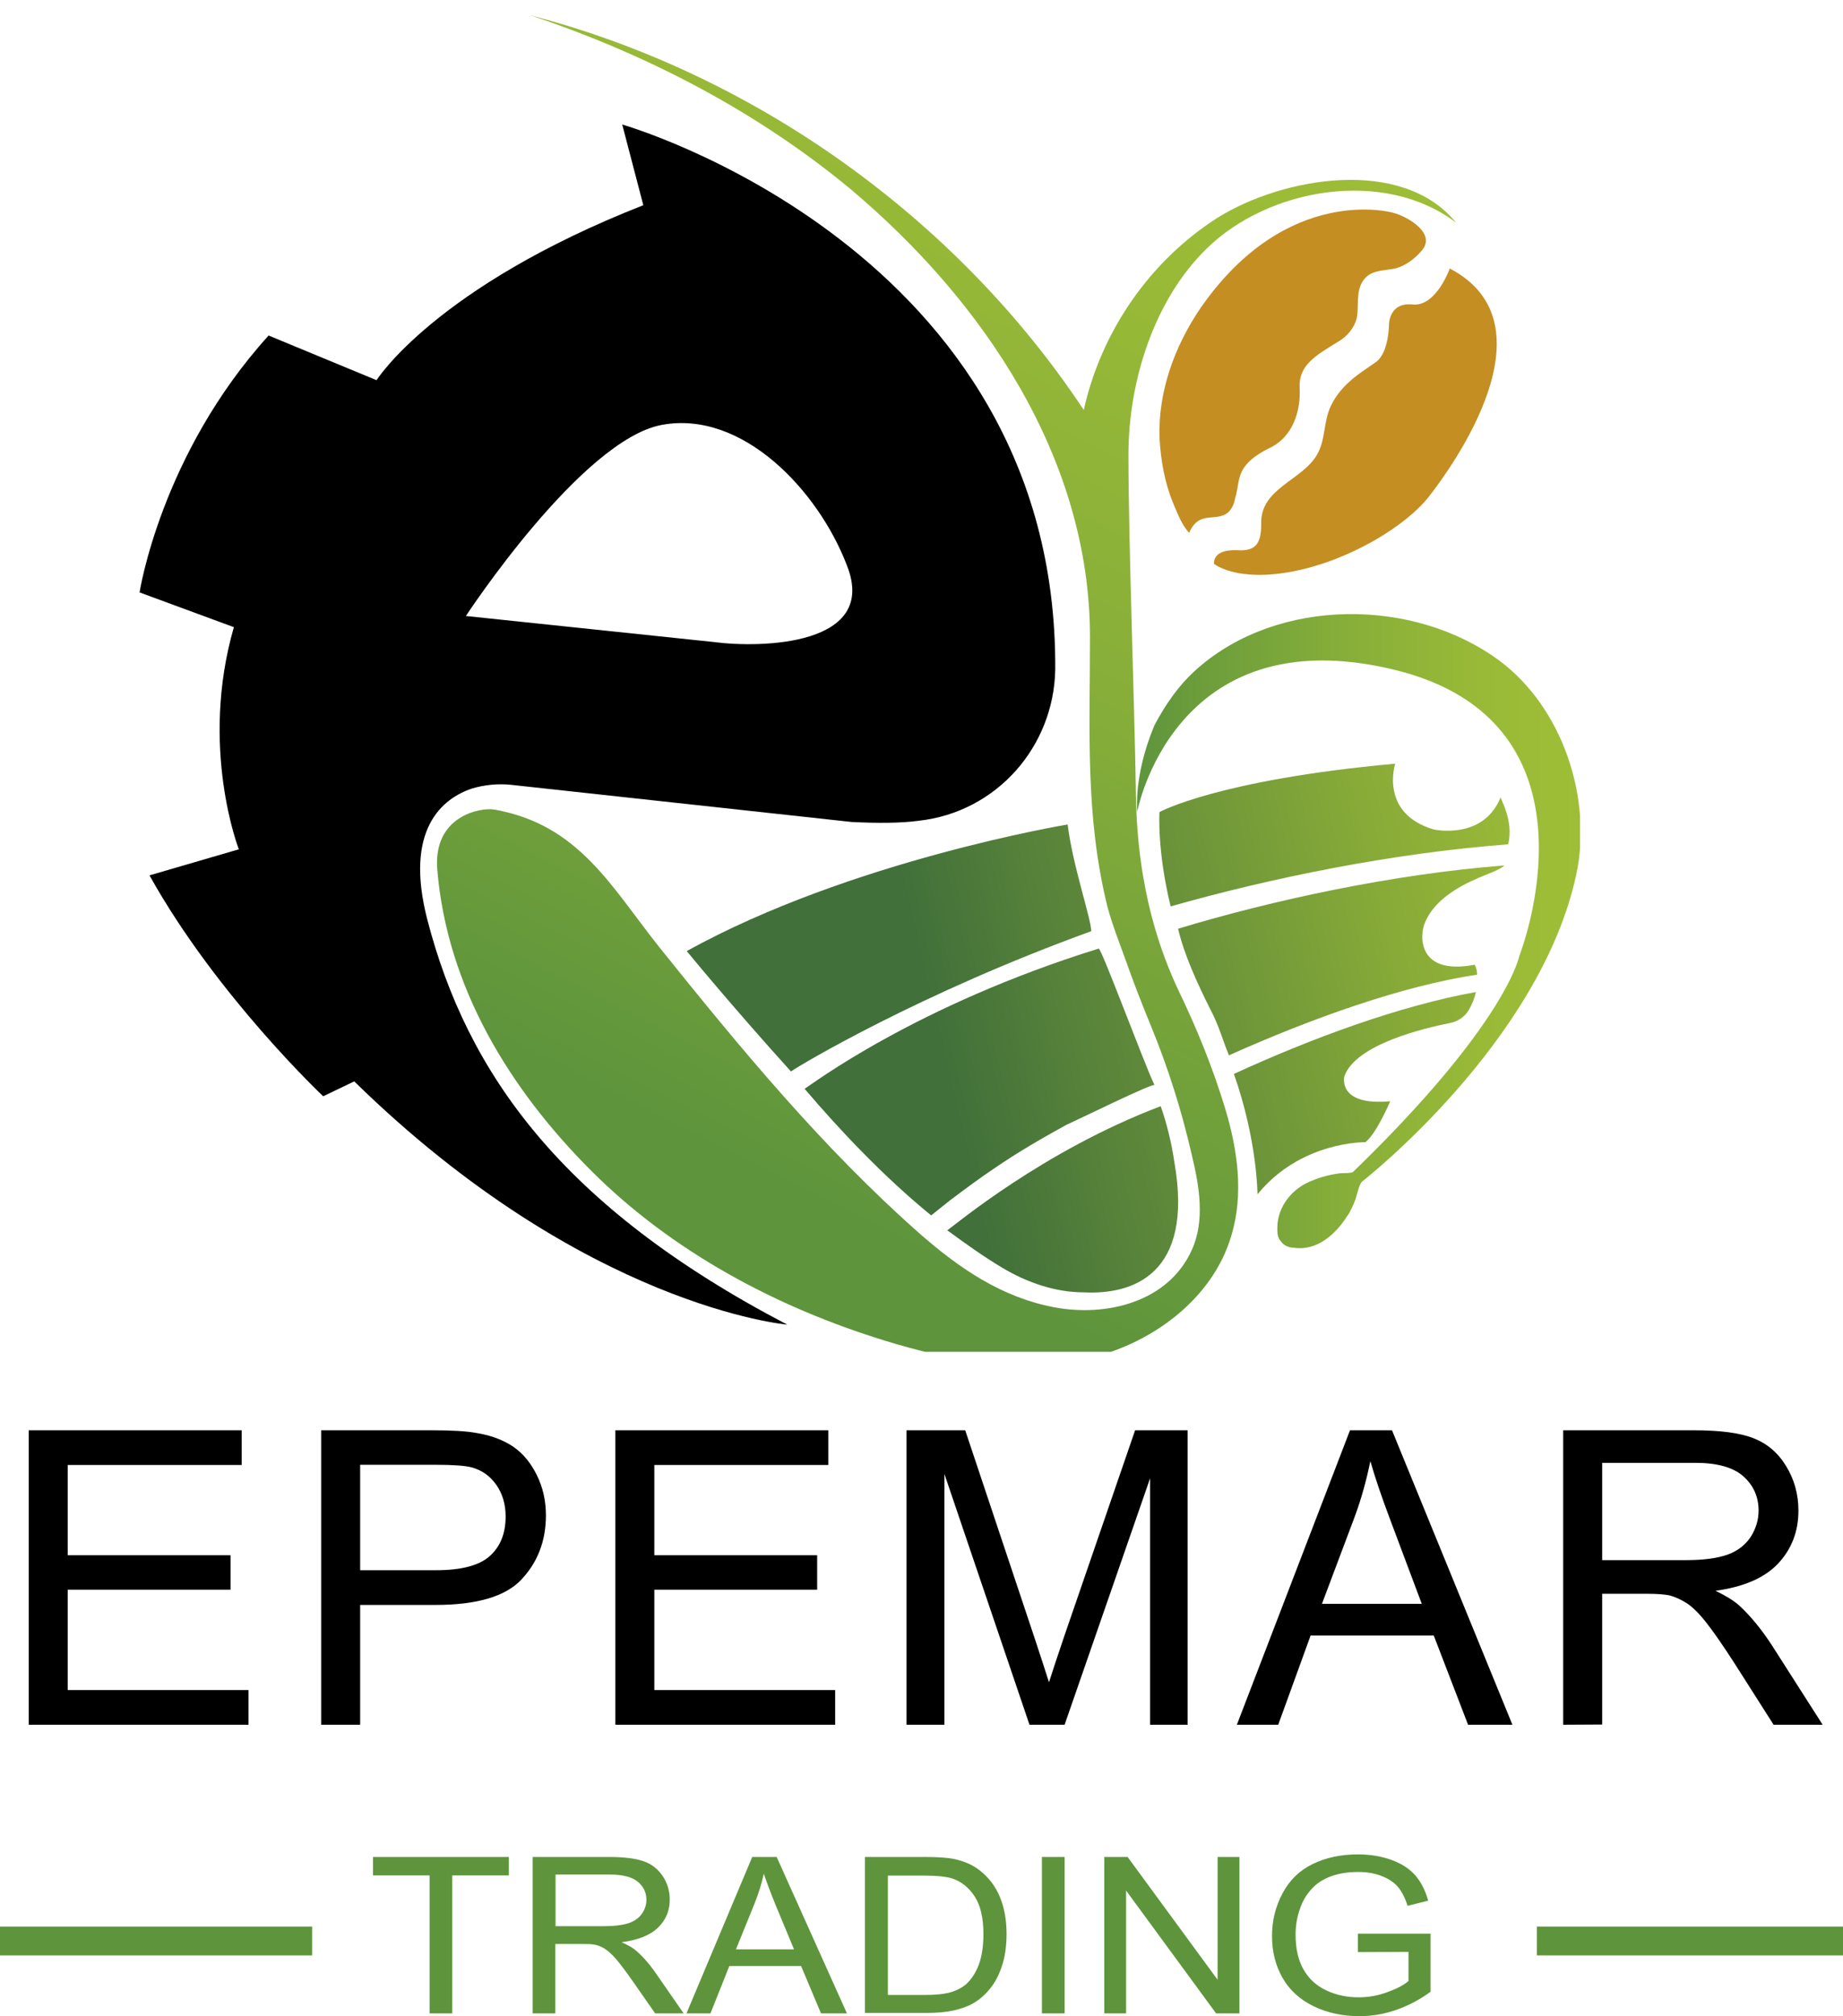 <?xml version="1.0" encoding="utf-8"?>
<!-- Generator: Adobe Illustrator 25.2.1, SVG Export Plug-In . SVG Version: 6.00 Build 0)  -->
<svg version="1.1" id="Layer_1" xmlns="http://www.w3.org/2000/svg" xmlns:xlink="http://www.w3.org/1999/xlink" x="0px" y="0px"
	 viewBox="0 0 860.2 940.8" style="enable-background:new 0 0 860.2 940.8;" xml:space="preserve">
<style type="text/css">
	.st0{fill:url(#SVGID_1_);}
	.st1{fill:url(#SVGID_2_);}
	.st2{fill:#C48E23;}
	.st3{fill:url(#SVGID_3_);}
	.st4{fill:url(#SVGID_4_);}
	.st5{fill:url(#SVGID_5_);}
	.st6{fill:url(#SVGID_6_);}
	.st7{fill:url(#SVGID_7_);}
	.st8{fill:none;}
	.st9{fill:url(#SVGID_8_);}
	.st10{fill:url(#SVGID_9_);}
	.st11{fill:url(#SVGID_10_);}
	.st12{fill:url(#SVGID_11_);}
	.st13{fill:url(#SVGID_12_);}
	.st14{fill:url(#SVGID_13_);}
	.st15{fill:url(#SVGID_14_);}
	.st16{clip-path:url(#SVGID_16_);}
	.st17{enable-background:new    ;}
	.st18{fill:#5E953C;}
	.st19{fill:none;stroke:#5E953C;stroke-width:13.449;stroke-miterlimit:10;}
</style>
<symbol  id="Novo_símbolo" viewBox="-58.1 -54.4 116.1 108.8">
	<path d="M15.7,1.7c0.2,33.9-34.9,43.9-34.9,43.9l1.7-6.5C-34.3,32.5-39,25-39,25l-8.7,3.6C-56.4,19-58.1,7.9-58.1,7.9l7.6-2.8
		c-2.8-9.7,0.4-17.9,0.4-17.9l-7.2-2.1c5.4-9.7,14-17.8,14-17.8l2.5,1.2C-22.2-49.7-5.9-51.1-5.9-51.1c-18.2,9.5-25.8,20.3-29,32.6
		c-1.9,7.3,1.2,9.8,3.6,10.6c1,0.3,2.1,0.4,3.1,0.3l27.5-3c2.1-0.1,3.9-0.1,5.4,0.1C11-9.8,15.6-4.5,15.7,1.7z M-11.8,3.9l-20,2.1
		c0,0,9.3,14.2,15.8,15.4s12.6-5.3,14.9-11.3C1.5,3.6-8,3.4-11.8,3.9z"/>
	
		<linearGradient id="SVGID_1_" gradientUnits="userSpaceOnUse" x1="-144.08" y1="-143.02" x2="-97.973" y2="-51.7" gradientTransform="matrix(1 0 0 1 126.03 108.96)">
		<stop  offset="0" style="stop-color:#5E943C"/>
		<stop  offset="0.153" style="stop-color:#6D9E3B"/>
		<stop  offset="0.485" style="stop-color:#88AF39"/>
		<stop  offset="0.778" style="stop-color:#99BA37"/>
		<stop  offset="1" style="stop-color:#9FBE37"/>
	</linearGradient>
	<path class="st0" d="M-26.6,54.4c9.3-3.1,18.2-7.7,25.8-14c10.7-9,19.3-21.7,19.3-36.1c0-7.5-0.4-14.4,1.4-21.7
		c0.4-1.5,1-3,1.5-4.4c0.6-1.7,1.3-3.5,2-5.2c1.4-3.4,2.5-6.9,3.3-10.4c0.6-2.5,1.1-5.3,0-7.7c-1.9-4.2-6.9-5.4-11.1-4.6
		s-7.6,3.1-10.9,6c-7.8,6.9-14.4,14.9-20.9,23c-3.9,4.9-6.5,9.9-13.3,11.1c-1.1,0.2-5-0.5-4.6-4.9c0.8-9.4,5.8-17.6,12.4-24.2
		c6.5-6.5,14.9-11,23.7-13.7C7.2-54,12.7-55,18-53.9s10.4,4.8,11.9,10c1,3.3,0.5,6.9-0.5,10.2s-2.3,6.5-3.8,9.6
		c-1.3,2.8-3.3,7.9-3.4,15.8c-0.1,7-0.6,20.2-0.6,27.3c0,5.8,2,12.4,6.3,16.6c5,4.9,14.3,6.5,20.1,2.1c-4.3,5.3-13.9,3.7-19.2,0.4
		c-5.5-3.5-9.4-9.2-10.8-15.5C7.8,38-8.5,49.7-26.6,54.4z"/>
	
		<linearGradient id="SVGID_2_" gradientUnits="userSpaceOnUse" x1="-103.717" y1="-128.372" x2="-67.956" y2="-128.372" gradientTransform="matrix(1 0 0 1 126.03 108.96)">
		<stop  offset="0" style="stop-color:#5E943C"/>
		<stop  offset="0.153" style="stop-color:#6D9E3B"/>
		<stop  offset="0.485" style="stop-color:#88AF39"/>
		<stop  offset="0.778" style="stop-color:#99BA37"/>
		<stop  offset="1" style="stop-color:#9FBE37"/>
	</linearGradient>
	<path class="st1" d="M22.3-9.8c0,0,2.9,15.7,20.6,11.5s10.2-23.1,10.2-23.1s-1-5.4-13.4-17.4c-0.1-0.1-0.8-0.1-1-0.1
		c-0.8-0.1-1.6-0.3-2.3-0.6c-1.6-0.6-2.8-2.1-2.8-3.8c0-0.4,0-0.8,0.3-1.1c0.2-0.3,0.6-0.5,1-0.5c1.9-0.3,3.4,1.1,4.3,2.5
		c0.3,0.4,0.5,0.9,0.7,1.4c0.1,0.3,0.3,1.2,0.5,1.4c0,0,14.4,11.2,17.3,24.8C59-8.7,56.6-1.4,51.5,2.4c-6.9,5.1-17.8,5.1-24.3-0.6
		c-1.5-1.3-2.6-2.9-3.5-4.6C22.7-5.2,22.2-7.6,22.3-9.8z"/>
	<path class="st2" d="M26.5,12.7c-0.6,0.6-1,1.7-1.3,2.4c-0.7,1.7-1,3.5-1.1,5.3c-0.1,3.7,1.2,7.3,3.3,10.4
		c7,10.1,15.5,7.7,15.5,7.7c1.2-0.3,3.6-1.7,2.3-3.1c-0.5-0.6-1.3-1.2-2.1-1.4c-1-0.2-2-0.1-2.6-1s-0.3-2-0.5-3
		c-0.2-0.8-0.8-1.5-1.5-1.9c-1.8-1.1-3.2-1.9-3.1-3.7c0.1-1.8-0.5-4-2.5-4.9c-1-0.5-2-1.2-2.3-2.2c-0.2-0.6-0.2-1.2-0.4-1.8
		c-0.1-0.6-0.4-1.2-1-1.4c-0.5-0.2-1.2-0.1-1.7-0.3S26.7,13.2,26.5,12.7z M47.5,34c0,0-1.1-3.1-3-2.9s-1.9-1.6-1.9-1.6s0-2.2-1-3
		c-1.1-0.8-2.8-1.7-3.7-3.6c-0.6-1.3-0.4-2.7-1.1-3.9c-1.2-2.1-4.6-2.7-4.5-5.6c0-1.5-0.4-2.2-1.9-2.1c-2.1,0.1-1.9-1.1-1.9-1.1
		s1.8-1.5,6.4-0.6s9.1,3.7,10.9,6S56.1,29.5,47.5,34z"/>
	
		<linearGradient id="SVGID_3_" gradientUnits="userSpaceOnUse" x1="-122.225" y1="-130.063" x2="34.6" y2="-93.216" gradientTransform="matrix(1 0 0 1 126.03 108.96)">
		<stop  offset="5.000000e-03" style="stop-color:#41703A"/>
		<stop  offset="6.800000e-02" style="stop-color:#55813A"/>
		<stop  offset="0.24" style="stop-color:#88AB38"/>
		<stop  offset="0.324" style="stop-color:#9CBB38"/>
		<stop  offset="0.591" style="stop-color:#9FBE37"/>
		<stop  offset="0.864" style="stop-color:#9FBE37"/>
	</linearGradient>
	<path class="st3" d="M18.6-19.4C4.8-24.4-4.9-30.2-5.6-30.7C-10.4-25.4-14-21-14-21c13.2,7.3,30.7,10.2,30.7,10.2
		C17.1-14.1,18.6-18.4,18.6-19.4z"/>
	
		<linearGradient id="SVGID_4_" gradientUnits="userSpaceOnUse" x1="-119.441" y1="-141.911" x2="37.37" y2="-105.067" gradientTransform="matrix(1 0 0 1 126.03 108.96)">
		<stop  offset="5.000000e-03" style="stop-color:#41703A"/>
		<stop  offset="6.800000e-02" style="stop-color:#55813A"/>
		<stop  offset="0.24" style="stop-color:#88AB38"/>
		<stop  offset="0.324" style="stop-color:#9CBB38"/>
		<stop  offset="0.591" style="stop-color:#9FBE37"/>
		<stop  offset="0.864" style="stop-color:#9FBE37"/>
	</linearGradient>
	<path class="st4" d="M23.7-31.8c-0.1,0.2-6.4-2.9-7.1-3.2c-2-1.1-3.9-2.2-5.8-3.5c-1.2-0.8-2.4-1.7-3.6-2.6l-1.5-1.2
		c-3.8,3.1-7.3,6.8-10.2,10.2c0.5,0.3,8.9,6.7,23.7,11.3C19.4-20.7,22.8-29.9,23.7-31.8z"/>
	
		<linearGradient id="SVGID_5_" gradientUnits="userSpaceOnUse" x1="-116.835" y1="-152.999" x2="39.975" y2="-116.155" gradientTransform="matrix(1 0 0 1 126.03 108.96)">
		<stop  offset="5.000000e-03" style="stop-color:#41703A"/>
		<stop  offset="6.800000e-02" style="stop-color:#55813A"/>
		<stop  offset="0.24" style="stop-color:#88AB38"/>
		<stop  offset="0.324" style="stop-color:#9CBB38"/>
		<stop  offset="0.591" style="stop-color:#9FBE37"/>
		<stop  offset="0.864" style="stop-color:#9FBE37"/>
	</linearGradient>
	<path class="st5" d="M11.4-46.5c-1.5,0.9-2.9,1.9-4.4,3c0.6,0.4,7.7,6.4,17.2,10c0.5-1.4,0.9-3.1,1.1-4.5
		c1.6-9.1-3.4-10.7-7.3-10.5C15.7-48.5,13.4-47.7,11.4-46.5z"/>
	
		<linearGradient id="SVGID_6_" gradientUnits="userSpaceOnUse" x1="-120.57" y1="-137.108" x2="-41.4" y2="-118.506" gradientTransform="matrix(1 0 0 1 126.03 108.96)">
		<stop  offset="5.000000e-03" style="stop-color:#41703A"/>
		<stop  offset="6.800000e-02" style="stop-color:#55813A"/>
		<stop  offset="0.24" style="stop-color:#88AB38"/>
		<stop  offset="0.324" style="stop-color:#9CBB38"/>
		<stop  offset="0.591" style="stop-color:#9FBE37"/>
		<stop  offset="0.864" style="stop-color:#9FBE37"/>
	</linearGradient>
	<path class="st6" d="M-5.6-30.7C-5.6-30.7-5.6-30.8-5.6-30.7"/>
	
		<linearGradient id="SVGID_7_" gradientUnits="userSpaceOnUse" x1="-73.804" y1="-121.378" x2="-73.804" y2="-121.378" gradientTransform="matrix(1 0 0 1 126.03 108.96)">
		<stop  offset="5.000000e-03" style="stop-color:#41703A"/>
		<stop  offset="6.800000e-02" style="stop-color:#55813A"/>
		<stop  offset="0.24" style="stop-color:#88AB38"/>
		<stop  offset="0.324" style="stop-color:#9CBB38"/>
		<stop  offset="0.591" style="stop-color:#9FBE37"/>
		<stop  offset="0.864" style="stop-color:#9FBE37"/>
	</linearGradient>
	<path class="st7" d="M52.2-12.4"/>
	<path class="st8" d="M51.2-14.1"/>
	
		<linearGradient id="SVGID_8_" gradientUnits="userSpaceOnUse" x1="-120.22" y1="-138.599" x2="13.38" y2="-107.209" gradientTransform="matrix(1 0 0 1 126.03 108.96)">
		<stop  offset="5.000000e-03" style="stop-color:#41703A"/>
		<stop  offset="6.800000e-02" style="stop-color:#55813A"/>
		<stop  offset="0.24" style="stop-color:#88AB38"/>
		<stop  offset="0.324" style="stop-color:#9CBB38"/>
		<stop  offset="0.591" style="stop-color:#9FBE37"/>
		<stop  offset="0.864" style="stop-color:#9FBE37"/>
	</linearGradient>
	<path class="st9" d="M-4.5-32C-4.5-32.1-4.5-32.1-4.5-32"/>
	
		<linearGradient id="SVGID_9_" gradientUnits="userSpaceOnUse" x1="-119.416" y1="-142.019" x2="37.396" y2="-105.175" gradientTransform="matrix(1 0 0 1 126.03 108.96)">
		<stop  offset="5.000000e-03" style="stop-color:#41703A"/>
		<stop  offset="6.800000e-02" style="stop-color:#55813A"/>
		<stop  offset="0.24" style="stop-color:#88AB38"/>
		<stop  offset="0.324" style="stop-color:#9CBB38"/>
		<stop  offset="0.591" style="stop-color:#9FBE37"/>
		<stop  offset="0.864" style="stop-color:#9FBE37"/>
	</linearGradient>
	<path class="st10" d="M49.8-22.9L49.8-22.9"/>
	
		<linearGradient id="SVGID_10_" gradientUnits="userSpaceOnUse" x1="-117.381" y1="-150.682" x2="39.431" y2="-113.838" gradientTransform="matrix(1 0 0 1 126.03 108.96)">
		<stop  offset="5.000000e-03" style="stop-color:#41703A"/>
		<stop  offset="6.800000e-02" style="stop-color:#55813A"/>
		<stop  offset="0.24" style="stop-color:#88AB38"/>
		<stop  offset="0.324" style="stop-color:#9CBB38"/>
		<stop  offset="0.591" style="stop-color:#9FBE37"/>
		<stop  offset="0.864" style="stop-color:#9FBE37"/>
	</linearGradient>
	<path class="st11" d="M5.7-42.4C5.6-42.4,5.6-42.4,5.7-42.4"/>
	<path class="st8" d="M49.7-24.3"/>
	
		<linearGradient id="SVGID_11_" gradientUnits="userSpaceOnUse" x1="-119.004" y1="-152.478" x2="-119.004" y2="-152.478" gradientTransform="matrix(1 0 0 1 126.03 108.96)">
		<stop  offset="5.000000e-03" style="stop-color:#41703A"/>
		<stop  offset="6.800000e-02" style="stop-color:#55813A"/>
		<stop  offset="0.24" style="stop-color:#88AB38"/>
		<stop  offset="0.324" style="stop-color:#9CBB38"/>
		<stop  offset="0.591" style="stop-color:#9FBE37"/>
		<stop  offset="0.864" style="stop-color:#9FBE37"/>
	</linearGradient>
	<path class="st12" d="M7-43.5"/>
	
		<linearGradient id="SVGID_12_" gradientUnits="userSpaceOnUse" x1="-117.764" y1="-149.045" x2="39.046" y2="-112.201" gradientTransform="matrix(1 0 0 1 126.03 108.96)">
		<stop  offset="5.000000e-03" style="stop-color:#41703A"/>
		<stop  offset="6.800000e-02" style="stop-color:#55813A"/>
		<stop  offset="0.24" style="stop-color:#88AB38"/>
		<stop  offset="0.324" style="stop-color:#9CBB38"/>
		<stop  offset="0.591" style="stop-color:#9FBE37"/>
		<stop  offset="0.864" style="stop-color:#9FBE37"/>
	</linearGradient>
	<path class="st13" d="M39-31.1c0,0-0.6-2.4,3.7-2c0,0-1.1-2.6-2-3.3c0,0-5.2,0.1-8.7-4.2c0,0,0,4.3-1.9,9.7
		c6.3,2.9,13.4,5.5,19.5,6.6c-0.1-0.5-0.3-1-0.6-1.5s-0.9-0.9-1.5-1C45.5-27.2,39.9-28.5,39-31.1z"/>
	
		<linearGradient id="SVGID_13_" gradientUnits="userSpaceOnUse" x1="-120.289" y1="-138.3" x2="36.523" y2="-101.456" gradientTransform="matrix(1 0 0 1 126.03 108.96)">
		<stop  offset="5.000000e-03" style="stop-color:#41703A"/>
		<stop  offset="6.800000e-02" style="stop-color:#55813A"/>
		<stop  offset="0.24" style="stop-color:#88AB38"/>
		<stop  offset="0.324" style="stop-color:#9CBB38"/>
		<stop  offset="0.591" style="stop-color:#9FBE37"/>
		<stop  offset="0.864" style="stop-color:#9FBE37"/>
	</linearGradient>
	<path class="st14" d="M45.3-19.6c0,0-0.5-3.4,4.2-2.5c0,0,0.2-0.3,0.2-0.8c-6-0.9-13.3-3.5-20-6.5c-0.5,1.2-0.8,2.4-1.5,3.7
		c-1.1,2.2-2.1,4.4-2.6,6.5c7.6,2.3,17.3,4.4,26.3,5.1c-0.4-0.4-1.7-0.8-2.3-1.1C45.2-17.1,45.3-19.6,45.3-19.6z"/>
	
		<linearGradient id="SVGID_14_" gradientUnits="userSpaceOnUse" x1="-122.708" y1="-128.005" x2="34.104" y2="-91.161" gradientTransform="matrix(1 0 0 1 126.03 108.96)">
		<stop  offset="5.000000e-03" style="stop-color:#41703A"/>
		<stop  offset="6.800000e-02" style="stop-color:#55813A"/>
		<stop  offset="0.24" style="stop-color:#88AB38"/>
		<stop  offset="0.324" style="stop-color:#9CBB38"/>
		<stop  offset="0.591" style="stop-color:#9FBE37"/>
		<stop  offset="0.864" style="stop-color:#9FBE37"/>
	</linearGradient>
	<path class="st15" d="M52.2-12.4c-9.3-0.7-19.1-2.7-27.2-5c-1.1,4.5-0.9,7.6-0.9,7.6s4.7,2.6,19,3.9c0,0-1.3-4,3.1-5.3
		c0,0,4-0.9,5.4,2.6C51.5-8.6,52.7-10.5,52.2-12.4z"/>
</symbol>
<g>
	<g>
		<defs>
			<rect id="SVGID_15_" x="65.1" width="730" height="630.8"/>
		</defs>
		<clipPath id="SVGID_16_">
			<use xlink:href="#SVGID_15_"  style="overflow:visible;"/>
		</clipPath>
		<g class="st16">
			<g>
				<defs>
					<rect id="SVGID_17_" x="65.3" y="4.2" width="730.2" height="630.6"/>
				</defs>
				<clipPath id="SVGID_18_">
					<use xlink:href="#SVGID_17_"  style="overflow:visible;"/>
				</clipPath>
				<g style="clip-path:url(#SVGID_18_);">
					
						<use xlink:href="#Novo_símbolo"  width="116.1" height="108.8" x="-58.1" y="-54.4" transform="matrix(5.791 0 0 -5.791 401.602 322.181)" style="overflow:visible;"/>
				</g>
			</g>
		</g>
	</g>
	<g class="st17">
		<path d="M13.4,804.8V667.4h99.4v16.2H31.6v42.1h76v16.1h-76v46.8H116v16.2H13.4z M149.9,804.8V667.4h51.8c9.1,0,16.1,0.4,20.9,1.3
			c6.7,1.1,12.4,3.3,17,6.4c4.6,3.2,8.2,7.6,11,13.3s4.2,11.9,4.2,18.7c0,11.7-3.7,21.6-11.2,29.7c-7.4,8.1-20.9,12.1-40.3,12.1
			h-35.2v55.9L149.9,804.8L149.9,804.8z M168.1,732.7h35.5c11.7,0,20.1-2.2,25-6.6c4.9-4.4,7.4-10.5,7.4-18.5
			c0-5.7-1.5-10.7-4.4-14.8s-6.7-6.8-11.5-8.1c-3.1-0.8-8.7-1.2-17-1.2h-35V732.7L168.1,732.7z M287.2,804.8V667.4h99.4v16.2h-81.2
			v42.1h76v16.1h-76v46.8h84.4v16.2H287.2z M423.1,804.8V667.4h27.4l32.5,97.3c3,9.1,5.2,15.8,6.6,20.3c1.6-5,4-12.3,7.3-22
			l32.9-95.6h24.5v137.4h-17.5v-115l-39.9,115h-16.4l-39.7-117v117L423.1,804.8L423.1,804.8z M577.3,804.8l52.8-137.4h19.6
			l56.2,137.4h-20.7l-16-41.6h-57.5l-15.1,41.6L577.3,804.8L577.3,804.8z M617,748.4h46.6l-14.3-38.1c-4.4-11.6-7.6-21.1-9.7-28.5
			c-1.8,8.8-4.2,17.6-7.4,26.2L617,748.4L617,748.4z M729.6,804.8V667.4h60.9c12.2,0,21.6,1.2,27.9,3.7c6.4,2.5,11.5,6.8,15.3,13.1
			c3.8,6.2,5.7,13.2,5.7,20.7c0,9.7-3.2,18-9.5,24.7s-16.1,10.9-29.2,12.7c4.8,2.3,8.5,4.6,11,6.8c5.3,4.9,10.3,11,15.1,18.3
			l23.9,37.4h-22.9l-18.2-28.6c-5.3-8.2-9.7-14.6-13.1-18.9c-3.4-4.4-6.5-7.4-9.2-9.2c-2.7-1.7-5.5-3-8.3-3.7
			c-2.1-0.4-5.4-0.7-10.1-0.7h-21.1v61L729.6,804.8L729.6,804.8z M747.8,728h39.1c8.3,0,14.8-0.9,19.5-2.6c4.7-1.7,8.2-4.5,10.7-8.2
			c2.4-3.8,3.7-7.9,3.7-12.3c0-6.5-2.4-11.8-7.1-16c-4.7-4.2-12.2-6.3-22.4-6.3h-43.5V728L747.8,728z"/>
	</g>
	<g class="st17">
		<path class="st18" d="M200.5,939.5v-64.4h-26.4v-8.6h63.4v8.6h-26.4v64.4H200.5z M248.6,939.5v-73h35.5c7.1,0,12.6,0.7,16.3,2
			c3.7,1.3,6.7,3.6,8.9,6.9c2.2,3.3,3.3,7,3.3,11c0,5.2-1.8,9.5-5.5,13.1s-9.4,5.8-17,6.8c2.8,1.2,4.9,2.4,6.4,3.6
			c3.1,2.6,6,5.8,8.8,9.7l13.8,19.9h-13.3l-10.6-15.2c-3.1-4.4-5.6-7.7-7.6-10.1c-2-2.3-3.8-3.9-5.4-4.9s-3.2-1.6-4.8-1.9
			c-1.2-0.2-3.2-0.3-5.9-0.3h-12.3v32.4H248.6L248.6,939.5z M259.2,898.8H282c4.8,0,8.6-0.5,11.4-1.4c2.7-0.9,4.8-2.4,6.2-4.4
			s2.1-4.2,2.1-6.5c0-3.5-1.4-6.3-4.1-8.5s-7.1-3.3-13-3.3h-25.3v24.1L259.2,898.8z M320.4,939.5l30.7-73h11.4l32.8,73h-12.1
			l-9.3-22.1h-33.5l-8.8,22.1H320.4z M343.5,909.6h27.1l-8.4-20.2c-2.5-6.1-4.4-11.2-5.7-15.1c-1,4.7-2.5,9.3-4.3,13.9L343.5,909.6
			L343.5,909.6z M403.7,939.5v-73h27.6c6.2,0,11,0.3,14.2,1c4.6,1,8.5,2.7,11.7,5.2c4.2,3.3,7.4,7.4,9.5,12.5s3.1,10.8,3.1,17.3
			c0,5.5-0.7,10.5-2.1,14.7c-1.4,4.3-3.2,7.8-5.5,10.6c-2.2,2.8-4.7,5-7.3,6.6s-5.8,2.8-9.6,3.7c-3.7,0.8-8,1.2-12.9,1.2h-28.7
			V939.5z M414.3,930.9h17.1c5.3,0,9.4-0.4,12.4-1.3s5.4-2.2,7.2-3.8c2.5-2.3,4.5-5.4,5.9-9.2c1.4-3.9,2.1-8.6,2.1-14.1
			c0-7.6-1.4-13.5-4.1-17.6s-6.1-6.8-10-8.2c-2.8-1-7.4-1.5-13.7-1.5h-16.8v55.7L414.3,930.9z M486.3,939.5v-73h10.6v73H486.3z
			 M515.4,939.5v-73h10.9l42,57.3v-57.3h10.2v73h-10.9l-42-57.3v57.3H515.4z M633.8,910.9v-8.6h33.9v27.1
			c-5.2,3.8-10.6,6.6-16.1,8.5s-11.2,2.9-17,2.9c-7.9,0-15-1.5-21.4-4.6s-11.3-7.5-14.6-13.3s-4.9-12.3-4.9-19.5
			c0-7.1,1.6-13.7,4.9-19.9c3.3-6.2,7.9-10.7,14.1-13.7c6.1-3,13.2-4.5,21.1-4.5c5.8,0,11,0.9,15.7,2.6c4.7,1.7,8.3,4.1,11,7.1
			c2.7,3.1,4.7,7,6.1,11.9l-9.6,2.4c-1.2-3.7-2.7-6.6-4.5-8.8c-1.8-2.1-4.3-3.8-7.6-5.1s-7-1.9-11-1.9c-4.8,0-9,0.7-12.6,2
			c-3.5,1.3-6.4,3.1-8.5,5.3c-2.2,2.2-3.8,4.6-5,7.2c-2,4.5-3.1,9.4-3.1,14.7c0,6.5,1.2,11.9,3.7,16.3s6,7.6,10.7,9.8
			s9.7,3.2,15,3.2c4.6,0,9.1-0.8,13.4-2.4c4.4-1.6,7.7-3.3,9.9-5.2v-13.6L633.8,910.9L633.8,910.9z"/>
	</g>
	<path class="st19" d="M717.3,905.7h142.9 M0,905.7h145.7"/>
</g>
</svg>
